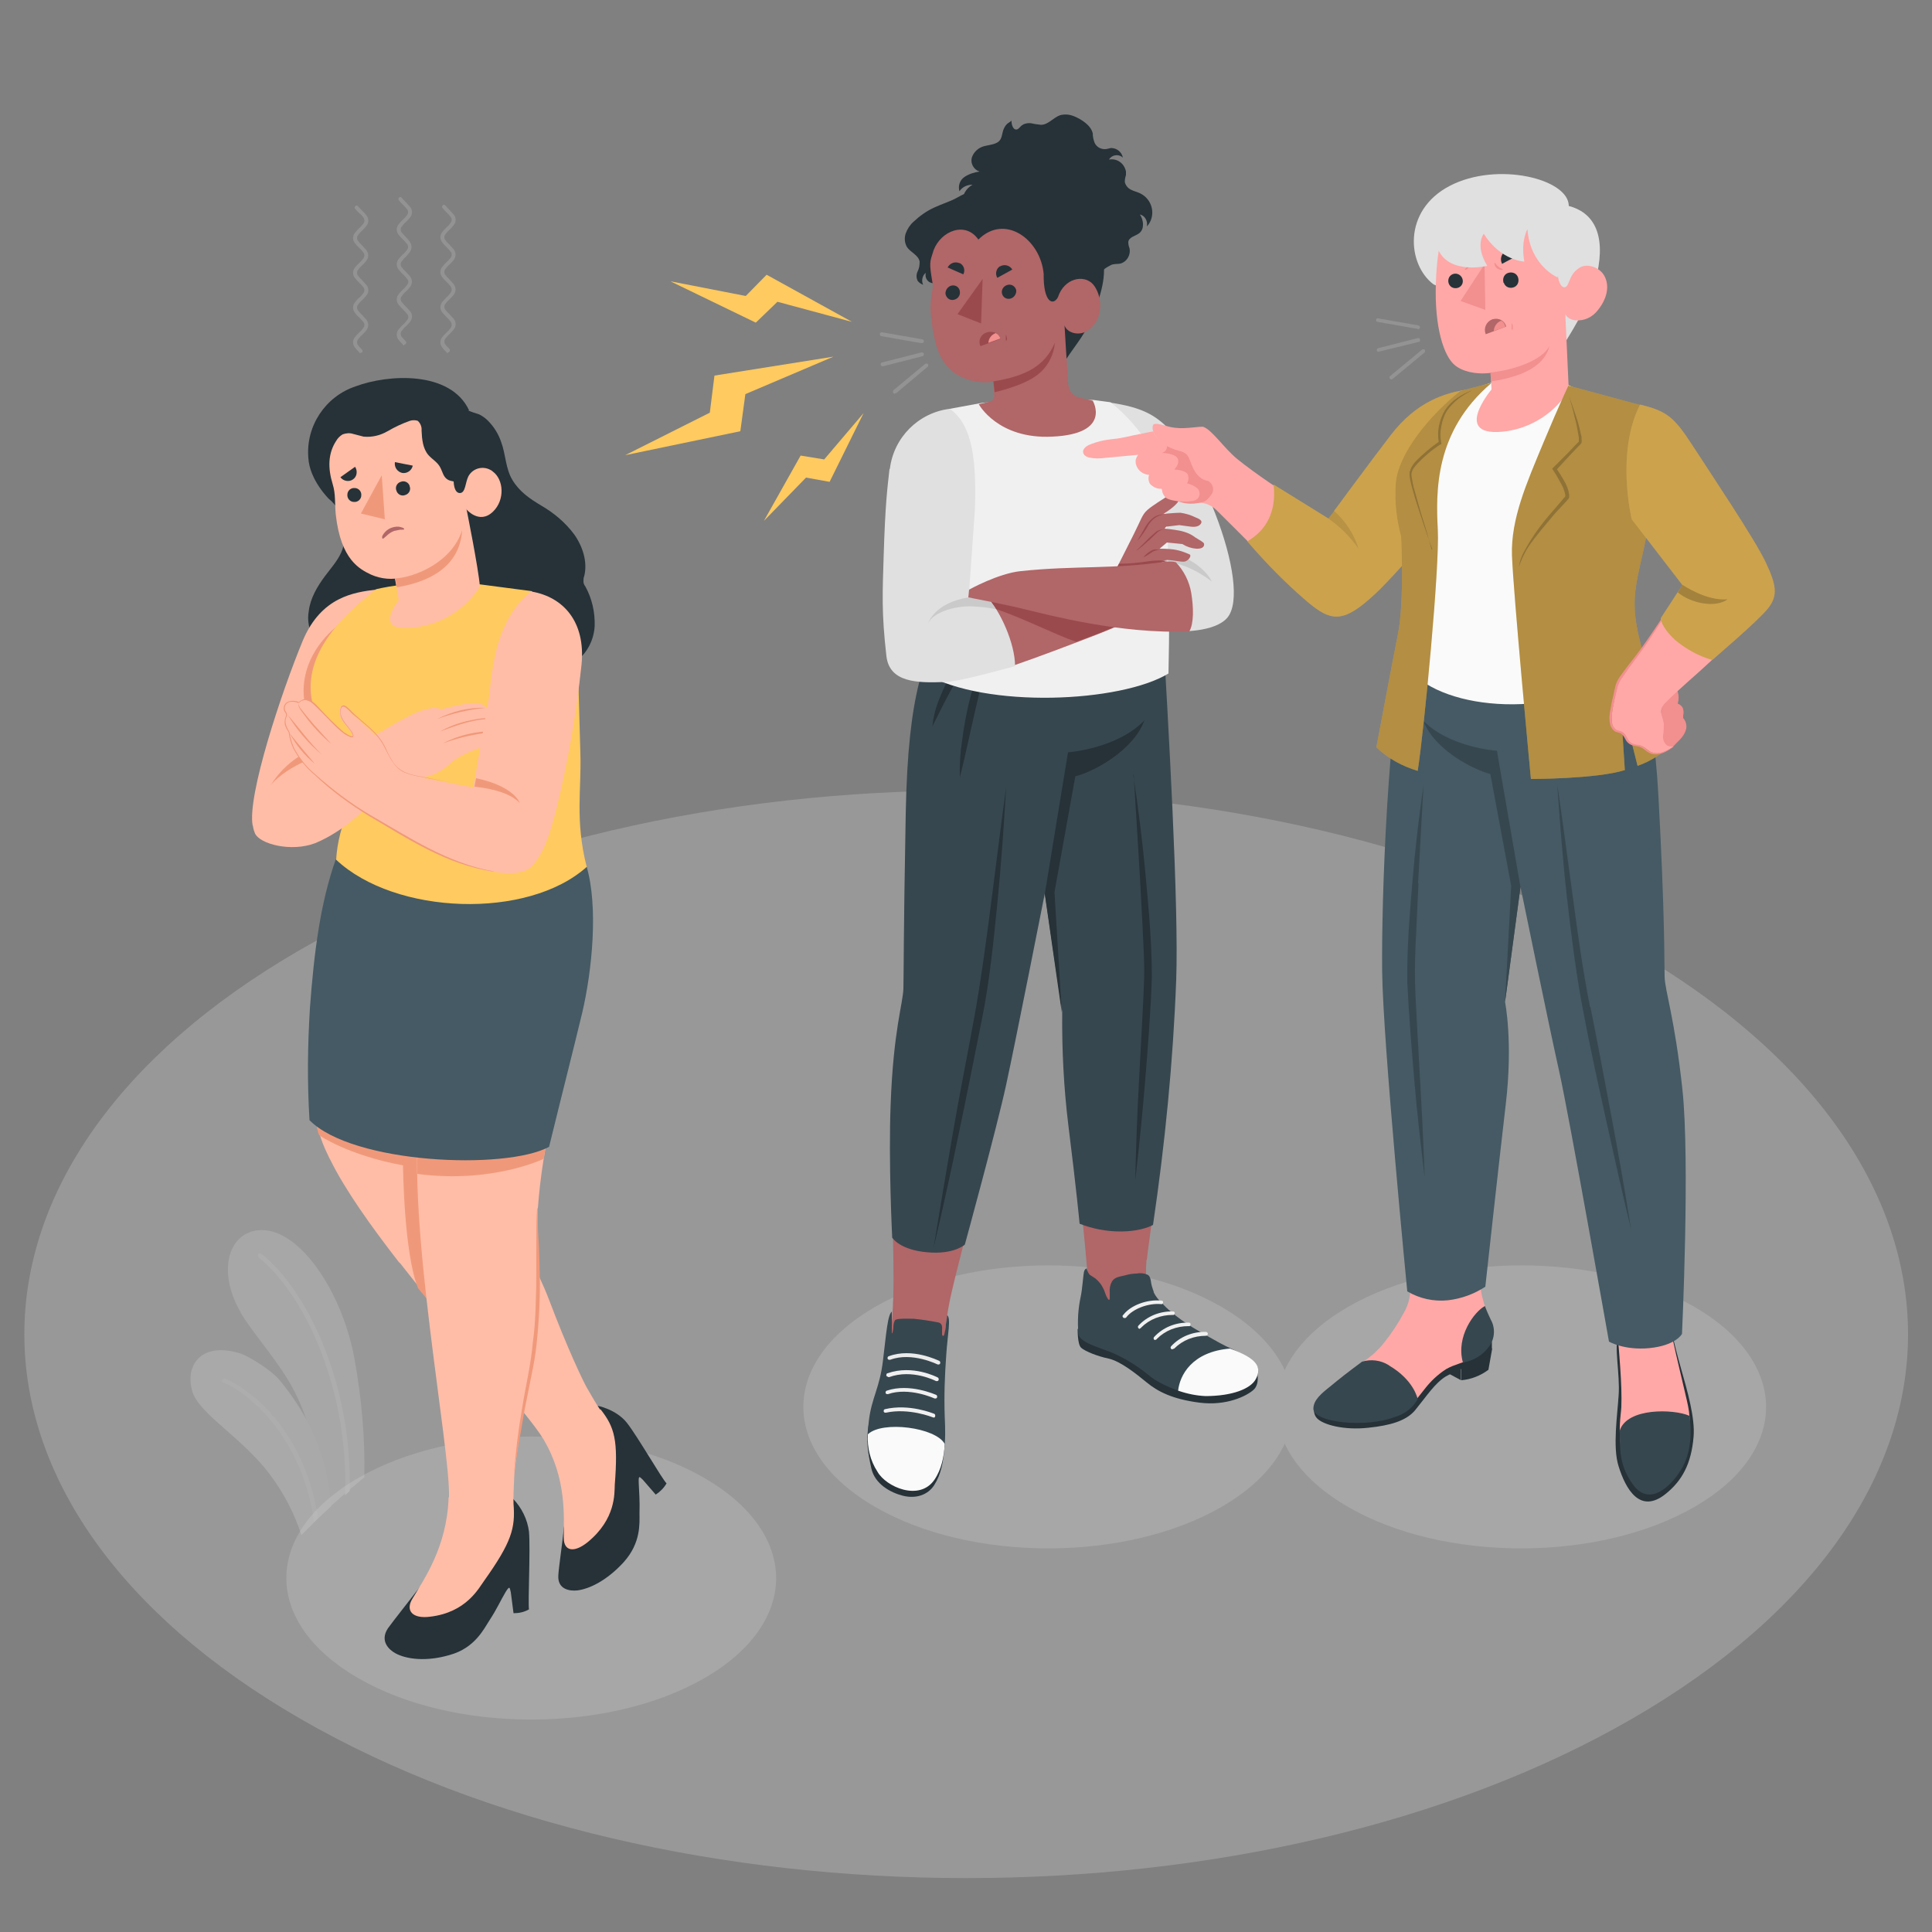 <?xml version="1.0" encoding="UTF-8"?>
<svg xmlns="http://www.w3.org/2000/svg" version="1.1" viewBox="0 0 500 500">
  <rect x="0" y="0" width="500" height="500" fill="#808080" stroke="none"/>
  <defs>
    <style>
      .cls-1 {
        fill: #37474f;
      }

      .cls-2 {
        fill: #b16668;
      }

      .cls-3 {
        fill: #263238;
      }

      .cls-4 {
        fill: #fff;
      }

      .cls-5 {
        fill: #9a4a4d;
      }

      .cls-6 {
        fill: #f0f0f0;
      }

      .cls-7 {
        fill: #ffa8a7;
      }

      .cls-8 {
        fill: #f28f8f;
      }

      .cls-9 {
        fill: #e0e0e0;
      }

      .cls-10 {
        opacity: .1;
      }

      .cls-10, .cls-11, .cls-12, .cls-13 {
        isolation: isolate;
      }

      .cls-14 {
        opacity: .2;
      }

      .cls-11 {
        opacity: .2;
      }

      .cls-12 {
        opacity: .3;
      }

      .cls-13 {
        opacity: .2;
      }

      .cls-15 {
        fill: #f0997a;
      }

      .cls-16 {
        fill: #455a64;
      }

      .cls-17 {
        fill: #ebebeb;
      }

      .cls-18 {
        fill: #ffca5f;
      }

      .cls-19 {
        fill: #ffbda7;
      }

      .cls-20 {
        fill: #fafafa;
      }
    </style>
  </defs>
  <!-- Generator: Adobe Illustrator 28.6.0, SVG Export Plug-In . SVG Version: 1.2.0 Build 709)  -->
  <g>
    <g id="Layer_1">
      <g>
        <g id="freepik--Floor--inject-7" class="cls-14">
          <path id="freepik--floor--inject-7" class="cls-20" d="M77.7,245.8c-95.2,55-95.2,144,0,199s249.5,55,344.7,0,95.2-144,0-199-249.5-54.9-344.7,0Z"/>
        </g>
        <g id="freepik--Plant--inject-7" class="cls-14">
          <g id="freepik--Plants--inject-7">
            <path class="cls-9" d="M62.2,339.6c2.6,4.5,8.2,10.8,12.2,17.3,4.9,8,8.4,18.7,8.5,35.4,3.5-3.3,7.3-6.6,11.2-9.8l.2-.2c.2-10.1-.7-20.3-2.5-30.3-2.9-16.6-13.2-32.6-23-33.6-9.2-.9-13.1,9.8-6.6,21.1Z"/>
            <path class="cls-4" d="M66.9,325.4c11.8,9.4,23.4,34,22.4,61.6l1.2-1.1c.7-27.6-11-52-22.8-61.4-.3-.2-.6-.2-.8,0-.2.2-.2.6,0,.8,0,0,0,0,0,0Z"/>
            <path class="cls-17" d="M49.8,360.2c1.8,5.8,13,11.9,20.2,21.6,3.5,4.7,6.2,9.9,8,15.5,2.4-2.5,5-5,7.7-7.5-1.1-15.6-7.6-25.6-13.4-32.7-2.1-2.5-7.7-6-10-6.8-10.1-3.2-14.6,2.9-12.5,9.9Z"/>
            <path class="cls-4" d="M57.9,357.8c7.1,3.1,20.4,14.6,23.4,36.1.3-.4.7-.7,1-1-3.2-21.4-16.2-32.7-24-36.1-.3-.1-.6,0-.8.3-.1.3,0,.6.3.8h0Z"/>
          </g>
        </g>
        <g id="freepik--Shadows--inject-7" class="cls-14">
          <path id="freepik--Shadow--inject-7" class="cls-9" d="M226.5,390c-24.8-14.3-24.8-37.5,0-51.8s64.9-14.3,89.6,0,24.8,37.5,0,51.8-64.9,14.3-89.6,0Z"/>
          <path id="freepik--shadow--inject-7" class="cls-9" d="M92.7,434.3c-24.8-14.3-24.8-37.5,0-51.8s64.9-14.3,89.6,0,24.8,37.5,0,51.8-64.9,14.3-89.6,0Z"/>
          <path id="freepik--shadow--inject-7-2" data-name="freepik--shadow--inject-7" class="cls-9" d="M348.9,390c-24.8-14.3-24.8-37.5,0-51.8s64.9-14.3,89.6,0,24.8,37.5,0,51.8-64.9,14.3-89.6,0Z"/>
        </g>
        <g id="freepik--character-2--inject-7">
          <g id="freepik--Character--inject-7">
            <g id="freepik--Bottom--inject-7">
              <path class="cls-2" d="M230.9,341.1c1-13.8-.6-24.4.6-46,0-3.9.2-8.1.4-12h26.1c-1.6,7-3.1,14.1-4.5,20.2-3.2,17.7-7.8,30.3-8.6,39.1-.2,2.1-2.6,22.9-3.6,27.6s-11.3,4.9-12-3.3c-.5-5.5,1.4-23,1.6-25.6Z"/>
              <path class="cls-2" d="M296.7,326.1c-.4,5.5.1,7.6,2.3,9.9,4.5,4.8,11,9.4,16.6,13.6-.8,2.2-7.6,2.1-11,.4-4.4-2.3-8.6-5-12.5-8-4.6-3.4-10.5-6.2-10.6-11.4,0-.3,0-.6-.1-.9,0-2.7-3.7-38.7-5.4-53.9h26.3c-1.5,22.8-5.5,49.2-5.5,50.2Z"/>
              <path class="cls-3" d="M325.2,355.2c.3,0,.8,3.1-.8,4.5-1.8,1.6-7,4.2-14,3.3s-10.8-2.9-13.6-5.2-6.8-5.5-9.9-6.2c-2.9-.6-6.1-1.9-7.1-2.8s-.9-4.9-.9-4.9l46.2,11.3Z"/>
              <path class="cls-1" d="M281.2,328.3s-.5,0-.7,1c-.2,1.1-.4,4.3-.8,6.2-.7,3.2-.9,6.5-.6,9.8.4,2.1,5.2,3.4,8.3,4.6,3.6,1.5,7,3.6,10,6.1,3.3,2.7,10.2,5.3,14.8,5.3,6.9,0,11.4-1.9,12.8-4.4,1.7-3.1.3-4.9-7.7-8.5-1.5-.7-6.9-3.8-8.7-4.9-1.9-1.2-3.8-2.5-5.5-4-.9-.7-1.7-1.5-2.5-2.4-.8-.7-1.5-1.6-2-2.6,0-.2-.1-.5-.2-.7-.2-.6-.4-1.2-.5-1.9-.1-.7-.2-1.6-.9-2-.9-.4-1.9-.5-2.9-.3-1,0-2.1.2-3.1.5-1.2.3-2.5.4-3.2,1.5-.5.9-.7,1.9-.6,2.9v1.4c0,.2,0,.5-.2.5s-.6-.8-.7-1c-.2-.5-.4-1.1-.6-1.6-.3-.6-.6-1.2-1-1.7-.4-.5-.8-.9-1.3-1.3-.5-.3-.9-.6-1.4-.9-.4-.5-.7-1.1-.8-1.8Z"/>
              <path class="cls-20" d="M318.4,349c-10,.8-13.1,7-13.5,10.9,2.3.8,4.7,1.3,7.1,1.4,6.9,0,11.7-1.9,13-4.4,1.6-3,.5-5.3-6.7-7.9Z"/>
              <path class="cls-6" d="M303.4,349.2c-.1,0-.2,0-.3-.1-.2-.2-.2-.5,0-.7,2.3-2.5,5.6-3.8,9-3.7.3,0,.5.3.5.5,0,.3-.3.5-.5.5-3.1,0-6,1.1-8.2,3.3,0,0-.2.1-.3.1Z"/>
              <path class="cls-6" d="M299,346.8c-.1,0-.2,0-.3-.1-.2-.2-.2-.5,0-.7,2.3-2.5,5.6-3.8,9-3.7.3,0,.5.3.4.5,0,0,0,0,0,0,0,.3-.2.5-.5.4,0,0,0,0,0,0-3.1,0-6,1.1-8.2,3.3,0,.1-.2.2-.3.2Z"/>
              <path class="cls-6" d="M295,343.9c-.3,0-.5-.2-.5-.5,0-.1,0-.2.1-.3,2.3-2.5,5.6-3.8,9-3.7.3,0,.5.3.4.5,0,.3-.3.5-.5.4,0,0,0,0,0,0-3.1,0-6,1.1-8.2,3.3,0,.1-.2.2-.3.2Z"/>
              <path class="cls-6" d="M291,341.1c-.1,0-.2,0-.3-.1-.2-.2-.3-.5,0-.7,0,0,0,0,0,0,1.9-2.5,6.2-4.1,9.9-3.7.3,0,.5.3.4.5,0,0,0,0,0,0,0,.3-.3.5-.5.4,0,0,0,0,0,0-3.3-.3-7.3,1.2-9,3.4,0,.1-.2.2-.4.2Z"/>
              <path class="cls-3" d="M244.5,373.7c-.3,4.7-1,7.9-2.7,10.6s-4.9,3.6-8.1,2.8-7.3-3-8.2-7.1-1.4-6.9-.7-11.3l19.7,4.9Z"/>
              <path class="cls-1" d="M231,339.4c-1.3.1-1.7,6.5-2.5,12.8-.8,6.8-2.9,9.6-3.6,15.2-.8,6.4.2,9.2,2.5,13.1s10.2,7.6,14.1,2.1c3.2-4.5,3.3-9.5,3-15.9-.2-5.4,0-10.8.4-16.2.3-4.8,1.3-9.6.2-10.1,0,.7-.2,1.6-.3,2.3,0,.9-.2,1.7-.4,2.6-.1.4-.4.7-.6.1,0-.4,0-.8,0-1.2.2-1.8-.7-1.9-1.2-2-2-.4-4.1-.7-6.1-.9-1,0-4.5-.2-4.9.4-.3.6-.4,1.2-.4,1.9-.1,1-.3,1.7-.4,1.4,0-.7,0-2.5,0-2.9s0-1,0-1.4,0-.8,0-1.2Z"/>
              <path class="cls-20" d="M224.6,371.2c-.2,3.4.6,6.8,2.5,9.7,2.2,3.9,10.8,7.7,14.7,2.1,1.9-2.8,2.5-6,2.7-9.3-2.3-4.3-16.2-6.1-19.9-2.5Z"/>
              <path class="cls-6" d="M241.6,366.8c0,0-.1,0-.2,0,0,0-6.2-2.5-12.1-1.2-.3,0-.5,0-.6-.3,0-.3,0-.5.3-.6,0,0,0,0,0,0,6.3-1.5,12.5,1.1,12.8,1.2.2.1.3.4.2.7,0,.2-.3.3-.5.3h0Z"/>
              <path class="cls-6" d="M229.6,360.8c-.3,0-.5-.3-.4-.5,0-.2.1-.3.3-.4,5.9-2,12.5,1,12.8,1.1.2.1.3.4.2.7,0,0,0,0,0,0-.1.2-.4.3-.7.2,0,0-6.5-3-12-1.1,0,0-.1,0-.2,0Z"/>
              <path class="cls-6" d="M229.8,356.3c-.3,0-.5-.3-.4-.5,0-.2.1-.4.3-.4,6.5-2.3,12.8,1,13,1.1.2.1.3.4.2.7-.1.2-.4.3-.7.2,0,0-6.1-3.2-12.1-1,0,0-.1,0-.2,0Z"/>
              <path class="cls-17" d="M230.1,351.9c-.2,0-.3-.1-.4-.3,0-.3,0-.5.3-.6,6.1-2.3,12.8,1.1,13.1,1.2.2.1.3.4.2.7-.1.2-.4.3-.7.2,0,0-6.6-3.3-12.2-1.2,0,0-.2,0-.2,0Z"/>
              <path class="cls-1" d="M245.4,158.7c-6,10.8-10.4,19.7-11,51.9s-.5,41.3-.6,45.2c-.1,3.9-2.6,10.8-3.3,30-.6,14.9.4,34.5.4,34.5,0,0,1.9,3.2,9.2,3.8,6.8.6,9.6-2,9.6-2,0,0,8.2-29.9,10.7-41.4s10-49.5,10-49.5l4.5,30.7c-.1,9.8.4,19.7,1.6,29.4,2.1,16.8,2.9,25.4,2.9,25.4,3.3,1.3,6.9,2,10.5,2,5.8,0,8.5-1.7,8.5-1.7,3.1-21,5.2-42.2,6-63.4.7-19-2-66-3.7-94.8l-55.2-.2Z"/>
              <path class="cls-3" d="M270.4,231.3l6-36.6s12.7-.9,19.8-8.3c-2.9,7.9-13.3,13.4-17.9,14.5l-5.4,30,1.9,31.2-4.4-30.7Z"/>
              <path class="cls-3" d="M257.6,164.1c-1.7,2.8-3.1,5.7-4.1,8.7-1.1,3-2,6.1-2.8,9.3-.7,3.1-1.3,6.3-1.7,9.5-.5,3.2-.7,6.4-.6,9.6.8-3.1,1.5-6.2,2.2-9.4s1.4-6.2,2.1-9.3,1.5-6.2,2.3-9.2,1.7-6.1,2.6-9.2Z"/>
              <path class="cls-3" d="M253.4,165.2c-1.6,1.5-3.1,3.1-4.4,4.9-1.3,1.8-2.5,3.6-3.5,5.5-1,1.9-1.9,3.9-2.7,6-.8,2.1-1.3,4.2-1.5,6.4l2.9-5.8c1-1.9,2-3.8,3-5.6s2.1-3.7,3.1-5.6,2.1-3.8,3-5.8Z"/>
              <path class="cls-3" d="M260.4,203.7c-1.4,10-2.6,20-3.9,30s-2.6,19.9-4.4,29.8-3.8,19.8-5.5,29.7-3.4,19.9-5,29.8c2.3-9.8,4.5-19.7,6.5-29.5,2.1-9.9,4-19.7,6-29.6s3-20,4-30,1.7-20.1,2.3-30.2Z"/>
              <path class="cls-3" d="M293.4,200.5l1.6,26.3c.2,4.4.5,8.7.7,13.1s.5,8.8.4,13.1-.4,8.7-.6,13.1l-.7,13.1c-.5,8.8-.8,17.5-1,26.3,1-8.7,1.9-17.5,2.6-26.2.7-8.8,1.4-17.5,1.7-26.3,0-8.9-.8-17.6-1.6-26.3s-1.9-17.5-3.2-26.1Z"/>
            </g>
            <g id="freepik--Top--inject-7">
              <path class="cls-9" d="M287.3,104.2c8.3,1.2,11.7,3.3,15.1,6.7,4.5,4.5,8.3,12.3,12.1,22,4.7,12.1,6.4,23.2,3.1,27s-12.5,3.5-12.5,3.5l-4.3-10.1-13.5-49.1Z"/>
              <path class="cls-10" d="M299.5,144.9c5.1.4,10,2.4,14.1,5.6,0,0-2.5-6.3-14.3-8.5l.2,3Z"/>
              <path id="freepik--Chest--inject-7" class="cls-6" d="M239.1,174.3c.9-3.7,3.6-15.4,3.8-17.6,1.4-11.4-2-20.9-2.9-26.4-1.8-12,3-22.1,5.8-24.5l7.6-1.4c2.1-.4,3.8-.2,6.6-.9,7-1.7,12.8-.3,15.4,0,1.3.1,7.5,0,7.5,0l4.5.6c4.2,3.3,7.7,7.4,10.5,12,3,5.5,3.5,9.3,4.1,20.1.8,14.9.6,28.7.4,38.1-12.3,7.5-47.2,9.2-63.2,0Z"/>
              <path id="freepik--Hair--inject-7" class="cls-3" d="M274.1,95.9c3.8-6.5,6.2-8.2,8.4-13.6s4.3-11.1,2.6-16.7c-.6-2.1-.9-3.6-2.9-5.5-.8-.8-1.7-1.5-2.7-1.9,0,0-.7-1.9-.8-2.1-.4-.7-.9-1.4-1.5-2-1.4-1.4-3-2.5-4.8-3.4-4.3-2.1-9.1-3-13.9-2.7-3.8.2-7.6,1.3-10.9,3.2-1.8,1-3.9,1.6-5.8,2.5-2,.9-3.8,2.2-5.4,3.7-.9.8-1.6,1.9-2,3-.4,1.2-.3,2.4.3,3.5.9,1.4,3,2.1,3.3,3.8,0,.9-.1,1.7-.5,2.5-.4.8-.4,1.7,0,2.5.4.5.9.8,1.4,1-.5-1.1-.2-2.4.7-3.1-.3,1.1.3,2.3,1.4,2.6.5.2,1,.1,1.5-.1,1.5-.7,2.5.9,3.3,2.4.6,1.6,1,3.2,1.2,4.9.3,1.7.8,3.4,1.4,5,.3.9.7,1.8,1.2,2.7,1.6,2,4.5,2.5,6.8,3.3,2.7.9,5.4,1.8,8.2,2.6,2.2.7,4.4,1.3,6.6,1.8.8.2,2.3.7,3,.2Z"/>
              <path class="cls-3" d="M264.8,32.2c.7-.3,1.4-.4,2.1-.3.8.2,1.6.3,2.5.4,1.9,0,3.2-1.9,5-2.5,1.2-.3,2.4-.2,3.6.3,1.9.8,4.3,2.3,4.8,4.4,0,.9.2,1.7.5,2.5.5,1,1.5,1.6,2.6,1.6.6,0,1.1-.2,1.6-.3,1.5,0,2.8,1,3.1,2.5-.9-.9-2.4-.8-3.2,0-.1.1-.3.3-.4.5,2.1-.4,4,1,4.4,3.1,0,.3,0,.6,0,.9-.2.6-.3,1.2-.3,1.8.2.9.8,1.6,1.6,2,.8.4,1.7.6,2.5,1,2.7,1.4,3.8,4.7,2.4,7.4-.2.4-.5.8-.8,1.1.3-1.4-.5-2.8-1.8-3.1,1,1.5,1.2,3.7-.1,4.8-1,.8-2.7,1-2.9,2.3,0,.6.1,1.1.3,1.6.4,1.7-.6,3.5-2.3,4-.8.2-1.7,0-2.5.4-1,.5-1.9,1.1-2.6,1.8-2.1,1.4-4.9,1.1-6.8-.6-1.3-1.2-2-3.1-3.6-4s-3.4-.6-5-1c-1.5-.4-2.9-1.4-3.7-2.7-.5-.7-.8-1.5-1.2-2.2-1.4-2.3-4.1-3.5-6.7-3.1-1.1.2-2.1.6-3.2.7-2.9.2-5.4-1.9-5.6-4.8-.2-2,.8-3.9,2.6-4.9-1.3,0-2.6.5-3.4,1.7-.4-1.4.1-2.9,1.3-3.7,1.2-.8,2.5-1.2,3.9-1.4-1.5-.5-2.4-2.1-2-3.6.5-1.5,1.7-2.6,3.3-3,1.5-.4,3.5-.4,4.2-1.9.4-.8.4-1.8.8-2.6.2-.5.5-.9.9-1.3.1-.1,1.1-.7,1.1-.8-.1.6.2,2.1,1,2.3s1.2-.9,1.9-1.2l.3-.2Z"/>
              <g id="freepik--Head--inject-7">
                <path class="cls-2" d="M276.4,98.1c-.3-3.4-.9-13.9-.9-13.9.6,2,4.1,3.1,6.6.9,3.9-3.4,2.9-9,.8-11.5-2.4-2.7-7.5-1.6-9.1,3.3-1.2,2.3-3.8,1.5-3.7-6-.8-9-10.1-15.7-16.9-8.9-3.3-4.8-9.7-2.3-11.6,2.8-1,3.2-1.2,3-.2,8.8.2,1-.9,3.6-.5,7.9.9,8.4,2.4,12.6,6.8,15.5,2.8,1.6,6.1,2.3,9.3,1.8.1.7.2,1.3.2,2,.1,2,.4,2.8-1.3,3.2-1.2.3-2.6.6-2.6.6,0,0,4.9,9.1,19,8.4,15.6-.7,10.5-9.3,10.5-9.3,0,0-1-.2-3.4-.8-2.7-.7-2.9-2.7-3.1-4.7Z"/>
                <path class="cls-3" d="M245.2,69.2l4.1,1.8c.6-1.1.1-2.4-.9-2.9,0,0,0,0-.1,0-1.2-.5-2.5,0-3.1,1.2Z"/>
                <path class="cls-3" d="M262.1,69.7l-4,2.2c-.6-1-.3-2.4.7-3,0,0,0,0,.1,0,1.1-.6,2.5-.2,3.1.9Z"/>
                <path class="cls-3" d="M248.4,75.4c.2,1-.5,2-1.6,2.2-1,.2-1.9-.5-2.1-1.5,0,0,0,0,0,0-.1-1,.6-2,1.6-2.2,1-.2,1.9.4,2.1,1.4,0,0,0,0,0,.1Z"/>
                <path class="cls-3" d="M263,75.1c.1,1-.6,2-1.6,2.2-1,.2-1.9-.4-2.1-1.4,0,0,0,0,0,0-.2-1,.5-2,1.6-2.2,1-.2,1.9.5,2.1,1.4,0,0,0,0,0,0Z"/>
                <polygon class="cls-5" points="247.8 81.3 253.9 83.7 254.3 72.2 247.8 81.3"/>
                <path class="cls-5" d="M260.1,86.8s.1,0,.2,0c0,0,.1,0,.2.1h0c0,.2,0,.4.1.5,0,.1,0,.2,0,.3,0,0,0,.1,0,.2,0,0,0,0,0,0,0,0,0,.1-.1.2,0,0-.2.1-.2,0,0,0,0,0,0-.1v-.3h0c0-.1,0-.3,0-.4h0c0-.2,0-.2,0-.3h0c0-.2,0-.3,0-.3Z"/>
                <path class="cls-5" d="M253.7,89.6l5.2-1.9c-.3-1.6-2.3-2.2-3.7-1.6-1.4.5-2.1,2-1.5,3.4,0,0,0,.1,0,.2Z"/>
                <path class="cls-8" d="M255.8,88.8c0-1.2.8-2.2,1.9-2.6.6.3,1,.8,1.2,1.4l-3,1.1Z"/>
                <path class="cls-5" d="M257.1,98.7c8.5-1.4,13.3-4,15.9-10-.3,3.3-1.9,6.3-4.5,8.3-3.7,2.9-11.1,4.5-11.1,4.5l-.3-2.8Z"/>
              </g>
              <path class="cls-2" d="M288.7,147.6c2-4,4.6-9,5.9-11.8s1.5-3.3,3.6-4.8c2-1.4,4.1-2.7,6.2-3.9,1.1-.6,1.4.7.7,2.4-.7,1.5-4,3.5-4,3.5,0,0,3-.3,4.4-.3,1.4.2,2.7.6,3.9,1.2,1.6.6,1.7,1.1,1.4,1.6s-1.1,1-2.6.8-3-.4-3-.4l-3.4.4-.4.5s2.3.2,4.2.6c1.3.3,2.6.8,3.6,1.6,1.4.9,2.3,1.3,2.4,1.7s0,1.4-2,1.3c-1.3-.1-2.5-.5-3.6-1.2l-4-.4-1.9,1.6s2.3,0,3.6.2c1.5.2,2.9.7,4.2,1.3.5.3-.2,1.5-1.2,1.8s-3.7-.6-5.2-.3c-1.4.4-2.7.8-4,1.4l-8.7.9Z"/>
              <path class="cls-5" d="M288.7,147.6l.9-1.7c2.7,0,5.4-.3,8-.7,1.7-.2,3.3-.2,5,0h0c-.2,0-.3,0-.5,0-1.5.3-4.6,1.4-4.6,1.4l-8.8,1Z"/>
              <path class="cls-5" d="M294.3,140c.6-.6,1.1-1.3,1.6-2,.5-.7.9-1.4,1.3-2.1.4-.7,1-1.3,1.6-1.8.7-.5,1.5-.8,2.3-1-.9,0-1.7.3-2.4.7-.7.5-1.3,1.1-1.8,1.8-.5.7-.9,1.5-1.3,2.2s-.9,1.5-1.3,2.2Z"/>
              <path class="cls-5" d="M293.9,142.6c.7-.4,1.3-.9,1.9-1.4.6-.5,1.2-1.1,1.8-1.6s1.1-1.1,1.7-1.6c.5-.6,1.2-.9,2-1-.8,0-1.6.2-2.2.7-.6.5-1.2,1.1-1.8,1.6-1.1,1.1-2.2,2.3-3.4,3.3Z"/>
              <path class="cls-5" d="M296,144.2c.7-.3,1.3-.8,2-1.2.3-.2.6-.4,1-.5.4-.1.7-.2,1.1-.3-.4,0-.8,0-1.2,0-.4,0-.8.2-1.1.4-.7.4-1.3.9-1.8,1.5Z"/>
              <path class="cls-2" d="M255.3,154.5c2-.4,5-.9,9.2-1.5,3.6-.5,18.9-4.1,22.6-4.4l12.4,8.4c-3.2,2.1-12.1,5.9-16.6,7.6-6.5,2.5-14.1,5.4-20.8,7.7,0-5.9-3.2-14.3-6.7-17.7Z"/>
              <path class="cls-5" d="M287,148.5l12.4,8.4c-3.2,2.1-12.1,5.9-16.6,7.6l-4.3,1.6c-6-2.1-13.6-6.1-20.8-8.5h-.2c-.7-1.3-1.4-2.3-2.3-3.2,2-.4,5-.9,9.2-1.5,3.7-.5,19-4.1,22.6-4.4Z"/>
              <path class="cls-9" d="M230.3,121.3c1-8.1,7.4-14.5,15.5-15.5,6.1,4.3,6.9,13.9,6.5,26.2l-1.6,22.5c1.5.1,3.1,0,4.6-.1,3.5,3.5,7.4,12.1,7.4,18-6,1.6-14.7,4-18.1,4.1-7.4.3-14.4.1-15.2-6.7-1.3-11.4-1-16.3-.7-26.2.4-12.9.9-16.9,1.5-22.2Z"/>
              <path class="cls-10" d="M257.8,157.7c-1.7-.4-3.4-.6-5.1-.7-4.9-.5-11.1,1.3-12.5,4.3,0,0,1.6-5.3,10.5-6.7,1.6.2,3.3.2,4.9.2.8.9,1.5,1.9,2.2,2.9Z"/>
              <path class="cls-2" d="M265.7,157.8c5.1,1.2,24.4,6.4,42.1,5.6,1.2-2.1,1.1-6.2.5-9.9-.5-3-1.9-5.8-4-8-.7-.2-1.5-.2-2.3-.2-13.9,2.1-23.5,1-37.8,2.5-5.9.6-13.4,4.8-13.4,4.8l-.2,2s10,1.9,15.1,3.2Z"/>
            </g>
            <g id="freepik--Lines--inject-7" class="cls-14">
              <path class="cls-9" d="M238.4,88.8h0l-10.3-1.8c-.3,0-.4-.3-.4-.6,0,0,0,0,0,0,0-.3.3-.4.6-.4l10.3,1.8c.3,0,.5.3.5.5,0,.3-.3.5-.5.5h0Z"/>
              <path class="cls-9" d="M228.4,94.8c-.2,0-.4-.2-.5-.4,0-.3,0-.5.4-.6,0,0,0,0,0,0l10.2-2.6c.3,0,.6.1.6.4,0,.3-.1.6-.4.6l-10.2,2.6h-.1Z"/>
              <path class="cls-9" d="M231.6,101.9c-.1,0-.3,0-.4-.2-.2-.2-.1-.5,0-.7l8.2-6.8c.2-.2.5-.1.7,0,0,0,0,0,0,0,.2.2.2.5,0,.7,0,0,0,0,0,0l-8.1,6.8c0,0-.2.1-.4.1Z"/>
            </g>
          </g>
        </g>
        <g id="freepik--character-3--inject-7">
          <g id="freepik--character--inject-7">
            <g id="freepik--bottom--inject-7">
              <g id="freepik--bottom--inject-7-2" data-name="freepik--bottom--inject-7">
                <polygon class="cls-3" points="378.1 357.2 374.4 355.2 378.1 354.3 378.1 357.2"/>
                <path class="cls-3" d="M340.5,362.8s45.2-18.5,45.6-15.5c0,.6,0,1.2,0,1.8,0,0,0-.1.1-.2l-1,5.6c-2,1.5-4.5,2.5-7,2.7,0-.3,0-2,0-2.9-1.4.5-2.7,1.2-4,1.9-2.9,1.8-4.9,5-8,8.8-2.3,2.7-6.3,3.9-12.1,4.5-6.3.7-11.8-.8-13.3-2.5-1.3-1.4-.6-3.9-.3-4.2Z"/>
                <path class="cls-7" d="M341.7,361.8c.5-.4,2.1-2.1,4.3-4,2.1-1.9,4.3-3.6,6.6-5.3,1.2-.7,2.3-1.6,3.3-2.5.8-.8,1.6-1.6,2.3-2.5,2-2.5,3.7-5.1,5.2-7.9,1.2-2.1,1.7-4.5,1.6-6.8,0-6.7-.4-13.3-1.2-19.9l21.4.3c-.7,3.4-1.2,9.2-1.6,13-.7,5.9-.9,7.2,1.1,13.1.6,1.8,1.5,3.5,1.6,5.3,0,3-2.4,5.5-5.1,6.9-2.2,1.1-4.8,1.6-6.9,2.8-2.2,1.4-4.1,3.2-5.7,5.3-1.6,1.9-2.9,4.1-5,5.4-2.3,1.2-4.8,2-7.3,2.2-3.2.5-6.5.5-9.7.1-4.6-.5-8-2.3-4.8-5.5Z"/>
                <path class="cls-1" d="M359.4,353.3c-2.1-1.3-4.6-1.6-6.9-.9-3.4,2.5-6.2,4.7-8.1,6.3-2.4,1.9-4.5,3.6-4.5,5.9,0,3.5,13.6,5.1,21.4,2,2.4-.7,4.4-2.4,5.6-4.5,0,0-.9-4.9-7.4-8.7ZM385.8,341.5c-1.1-2.3-1.5-3.5-1.5-3.5-2.7,1.4-7.6,7.9-5.7,14.6,2.8-.4,5.3-2,6.9-4.3,1.4-2,1.5-4.7.3-6.8h0Z"/>
                <path class="cls-3" d="M418.9,346c-1.3,2,.4,9.6,0,15.1-.3,4.9-1.6,13.5,0,18.4,1.8,5.8,5.5,12.5,12.2,7.1,4.2-3.4,6.6-7.7,7.2-14.8.4-4.9-1.6-11.8-3.3-17.8-2-7.1-2.7-10.9-2.7-10.9l-13.5,2.9Z"/>
                <path class="cls-7" d="M432.8,309.6c.5,11.5-.9,19.6-.9,27,0,3.4.4,6.7,1,10,1,4.7,2.6,11.2,3.3,14.3,1,4.3,1.7,6.9.2,11.7-.1.4-.3.7-.5,1.1-2,3.9-7.3,6.9-9,6.4-.7.9-1.8,1.3-2.9,1-.2,0-.4,0-.5-.1-.2,0-.4-.1-.6-.2-1.4-.8-2.4-2.1-2.8-3.6-.1-.3-.2-.7-.3-1-1.2-5.9-.3-9.8-.2-12.1.1-2.7,0-6.1-.3-10.4s-1.3-17.9-2.8-24.4c-1.1-4.5-2.5-10.2-4-16.3l20.2-3.4Z"/>
                <path class="cls-1" d="M437.2,366.4c-4.1-1.8-16.1-2.1-18,3.8,0,5.5,0,9.2,3.4,14,4.6,6.3,10.6-.4,12.9-4.6s2.3-10.1,1.7-13.1Z"/>
                <path class="cls-16" d="M417.2,159.3c5.8,10.4,10.5,19.2,12,46.8,1.7,31.1,1.5,43,1.6,46.7.1,3.7,2.6,10.6,4.6,29.1s-.1,63.3-.1,63.3c0,0-1.5,3-8.5,3.7-6.5.6-10.4-1.7-10.4-1.7,0,0-10.4-58.9-12.9-70s-10-47.7-10-47.7l-4,29.8s2.1,10.2.2,26.4-5.3,47.3-5.3,47.3c-2.9,1.9-6.2,3.1-9.6,3.5-3.7.4-7.4-.4-10.6-2.3,0,0-6.3-64.4-6.5-82.8s1.3-64.3,6.9-91.6l52.7-.7Z"/>
                <path class="cls-1" d="M368.3,186.4c2.8,7.6,13,12.8,17.4,13.9l5.4,29-1.6,30.1,4-29.8-6.1-35.3s-12.3-.8-19.2-7.9ZM410.3,182.4c.8,3,1.4,6,2.1,9s1.4,6,2.2,9c0-3.1-.2-6.2-.7-9.3-.4-3.1-1-6.1-1.8-9.1-.7-3-1.6-6-2.7-8.9-1-2.9-2.4-5.8-4.1-8.4,1,3,1.8,5.9,2.6,8.9s1.6,5.9,2.3,8.9h0ZM415.5,176.6c1,1.8,2,3.6,3,5.4l2.9,5.6c-.2-2.1-.7-4.2-1.5-6.2-.7-2-1.6-3.9-2.6-5.8-1-1.8-2.2-3.6-3.5-5.3-1.3-1.7-2.7-3.3-4.2-4.7.9,1.9,2,3.7,3,5.5s2,3.6,2.9,5.4h0ZM411.5,260.6c-1.9-9.5-3.2-19.1-4.5-28.8s-2.6-19.3-4-28.9c.7,9.7,1.4,19.4,2.5,29.1s2.3,19.4,4.1,29c1.8,9.6,3.9,19.1,6,28.6s4.2,19,6.5,28.5c-1.5-9.6-3.2-19.2-5-28.8-1.8-9.6-3.6-19.2-5.5-28.7h0ZM367,228.6l1.4-25.4c-1.2,8.4-2.2,16.8-2.9,25.3s-1.4,16.9-1.3,25.5c.4,8.5,1.1,17,1.8,25.4s1.7,16.9,2.7,25.3c-.3-8.5-.7-16.9-1.2-25.4l-.7-12.7c-.2-4.2-.5-8.5-.6-12.6s.1-8.4.3-12.6.4-8.5.6-12.7Z"/>
              </g>
            </g>
            <g id="freepik--top--inject-7">
              <path class="cls-7" d="M345.2,135.2c3.3,3.2,6,7,8.1,11.1,2.7,5.7-1.5,12.3-5.9,12.2s-8.2-2.7-13.2-7.3c-3.9-3.6-14.8-14.7-19.5-19.3-1.3-1.2-3-1.9-4.8-1.8-1.6,0-3.2-.4-4.6-1.2-3.5-1.6-11.9-13.6-11.9-13.6,0,0,3.1-.7,6.6-1.4-1.9-1.7-2-3.7-1.4-4.1.8-.5,3.5.7,5.4.9,3.2.4,6.7-.5,7.5-.2,2.3.9,5.3,5.5,8.7,8.3,10.1,8.1,25,16.5,25,16.5Z"/>
              <path class="cls-18" d="M380,100.8c-6.2.8-13.5,3.3-20,11.7-5.6,7.3-16.2,21.7-16.2,21.7l-14.2-8.8c.8,6.9-1.8,11.8-6.8,14.7,4.8,5.6,9.9,10.8,15.5,15.6,6.3,5.3,9.4,5.7,17.8-2.2,6.5-6.1,23.1-26,23.1-26l.8-26.6Z"/>
              <path class="cls-11" d="M380,100.8c-6.2.8-13.5,3.3-20,11.7-5.6,7.3-16.2,21.7-16.2,21.7l-14.2-8.8c.8,6.9-1.8,11.8-6.8,14.7,4.8,5.6,9.9,10.8,15.5,15.6,6.3,5.3,9.4,5.7,17.8-2.2,6.5-6.1,23.1-26,23.1-26l.8-26.6Z"/>
              <path class="cls-10" d="M343.8,134.2c3,2.1,5.7,4.8,7.8,7.8-1.2-3.8-3.4-7.2-6.4-9.8l-1.4,2Z"/>
              <path class="cls-8" d="M312.5,129.2c.4-.4.7-.8,1-1.2.8-1.1.5-2.5-.5-3.3-.2-.2-.5-.3-.7-.3-1.3-.3-2.3-1.2-3-2.3-1.9-3.2-1.1-4.7-4.1-5.4-1.6-.4-3.1-1.1-4.5-2-.5-.4-1.2-.5-1.8-.3l-2,.4c-1.3.3-2.1,1.5-1.8,2.8,0,.2.1.5.3.7,1.4,2.4,3.3,5.6,4.4,7.1,1.8,2.4,5.1,6.3,11.6,4.5.4-.1.8-.4,1.1-.7Z"/>
              <path class="cls-7" d="M298.6,111.7c0-.2-3.3.6-3.5.6-2.3.4-4.5,1.1-6.9,1.3-2.2.2-4.4.7-6.5,1.6-.6.3-1.5,1-1.4,1.8s.8,1.2,1.5,1.4c1.4.3,2.8.3,4.2.1l8.6-.8c-.2,0-.7,1.2-.7,1.4,0,.5,0,1,.2,1.4.5,1.4,1.8,2.3,3.3,2.4-.3.7-.2,1.6.2,2.3.8.9,2,1.4,3.1,1.3,0,.9.4,1.7,1,2.3,1,.8,4.2,1.2,6.7.9s2.4-2.6,1.4-3.4c-.8-.6-1.7-1-2.6-1.2.4-.7.5-1.6.2-2.3-.6-1.2-3.5-1.3-3.5-1.3,0,0,1.5-1.4.9-2.8s-4.1-1.5-4.1-1.5c.8-.2,1.4-.9,1.3-1.8-1.8-1.2-3.2-2.5-3.5-3.7Z"/>
              <path id="freepik--chest--inject-7" class="cls-20" d="M423.8,173.1c2.1-2.6-1-2.4-2.2-19.5-.3-4.4,3.4-16.3,3.4-16.3,0,0-3.8-7.4-1.2-28.7l-17.8-8.9-20-.7-8,2.8c-2.7,2.4-7.6,6.2-11.5,11.9-5.6,8.3-6.5,17.3-.4,23.9,0,1.3-.8,21.3-2.4,26.2-1.5,4.5-1.2,7.7,1.2,9.7,9,10.3,37.2,13.2,58.9-.5Z"/>
              <g id="freepik--head--inject-7">
                <g id="freepik--head--inject-7-2" data-name="freepik--head--inject-7">
                  <g id="freepik--head--inject-7-3" data-name="freepik--head--inject-7">
                    <path class="cls-9" d="M405.2,88.4c-.3.2,6.3-9.3,8.1-17.4,2.4-10.8-1.2-16.1-7.3-17.7,0-7-18.5-11.6-30.8-5.2s-11,20.4-4.2,25.5l34.2,14.9Z"/>
                    <path class="cls-7" d="M407.7,82.9c2.3.2,4.4-.8,5.8-2.6,2.9-3.6,3-7.1,1.4-9.4-1.3-1.8-4.3-2.9-6.3-1.5s-2.1,2.7-2.9,4.3-3,.5-2.6-5.8c-4.4-1.8-4.2-6.5-6.7-9.3-3.9-4.4-9.8-2.8-11.7-1.6-2.5-1.5-5.7-1.5-8.2,0-2.8,1.7-4.5,5.1-4.9,16.3-.4,11.5,2.1,18.9,4.9,21.2,1.9,1.6,5.4,2.5,9.3,2l.2,4.3s-10.8,12.8,3.9,10.8c6.7-1,12.6-4.9,16.1-10.6l-.9-19.8s.3,1.4,2.6,1.7Z"/>
                    <path class="cls-8" d="M388.5,69.4c-.3,0-.5-.2-.7-.4-.3-.2-.6-.5-.8-.9,0,0,0-.1-.2,0s-.1,0,0,.2c0,.5.3.9.7,1.2.2.1.4.2.7.3.2,0,.5.1.7,0,0,0,0-.1,0-.2,0,0,0,0,0,0h-.2Z"/>
                    <path class="cls-8" d="M379.4,69.4h0c.2-.2.4-.5.6-.8.1-.3.2-.6.3-.9,0,0,0-.1.2,0,0,0,0,0,0,0,0,.5,0,.9-.3,1.3-.1.2-.3.3-.4.5-.2.2-.4.4-.7.3h0s0,0,0,0c0-.1,0-.2.2-.3Z"/>
                    <path class="cls-3" d="M389.2,73.2c.3,1,1.4,1.5,2.4,1.2,0,0,0,0,0,0,1.1-.3,1.6-1.4,1.3-2.5-.3-1.1-1.4-1.6-2.5-1.3-1.1.3-1.6,1.4-1.3,2.5,0,0,0,0,0,.1Z"/>
                    <path class="cls-3" d="M374.8,66.6l4.2,1.8c.5-1.1,0-2.4-1-2.9,0,0,0,0,0,0-1.2-.5-2.5,0-3.1,1.2Z"/>
                    <path class="cls-3" d="M378.5,73.3c-.3,1-1.4,1.5-2.4,1.2s-1.5-1.4-1.2-2.4c.3-1,1.4-1.5,2.3-1.2,1,.3,1.6,1.4,1.3,2.4,0,0,0,0,0,0Z"/>
                    <path class="cls-3" d="M388.7,68.3l4.3-2.3c-.6-1.1-1.9-1.6-3.1-1.1,0,0,0,0-.1,0-1.2.6-1.7,2.1-1.1,3.3Z"/>
                    <polygon class="cls-8" points="378 77.9 384.4 80.2 384.2 68.4 378 77.9"/>
                    <path class="cls-8" d="M391,83.7c0,0,.1,0,.2,0,0,0,.1,0,.2.2v.2c.1.1.1.2.1.3,0,.1,0,.2,0,.4,0,0,0,.1,0,.2h0c0,.1,0,.2-.1.3,0,0-.2.1-.2,0,0,0,0-.1,0-.2v-.2s0,0,0-.1h0c0-.1,0-.3,0-.4v-.2c0,0,0-.1,0-.2,0,0,0,0,0,0,0,0,0-.2,0-.3Z"/>
                    <path class="cls-2" d="M384.5,86.5l5.3-2c-.4-1.5-1.9-2.3-3.4-1.9-.1,0-.2,0-.3.1-1.5.6-2.2,2.3-1.6,3.8,0,0,0,0,0,0Z"/>
                    <path class="cls-8" d="M386.6,85.7c0-1.2.8-2.3,1.9-2.7.6.3,1,.9,1.1,1.6l-3.1,1.1Z"/>
                    <path class="cls-9" d="M380.2,47c-6,.8-12.9,5.6-13.5,12.5-.3,4.1,1.3,8.1,4.3,10.9h0c0-2.6.2-5.1.6-7.6,0,0,0,0,0-.1,1.8,8.9,13.3,6.1,13.3,6.1-3.3-5.4-.9-8.3-.9-8.3,4.4,7,10.5,7.2,10.5,7.2-1-5.3.8-8.4.8-8.4.7,9.5,7.8,12.5,7.8,12.5,2.9-11.9.2-25.8-23-24.8Z"/>
                  </g>
                </g>
                <path class="cls-8" d="M385.8,96.4c5.8-.6,13.4-3.1,15.2-6.9-.9,4.1-4.9,6.4-8,7.5-2.3.8-4.7,1.4-7.1,1.7l-.2-2.2Z"/>
              </g>
              <path class="cls-18" d="M385.9,99.1l-8,2.1c-7.5,5.9-16.3,16.2-16.7,24.2-.3,4.5.2,9,1.4,13.4,0,0,.9,16.6-.8,25.2s-5.6,29.4-5.6,29.4c3,2.9,6.7,4.9,10.7,6.1,1.7-11,5.7-52.7,5.2-62.4s-.9-25.4,13.8-37.9Z"/>
              <path class="cls-12" d="M385.9,99.1l-8,2.1c-7.5,5.9-16.3,16.2-16.7,24.2-.3,4.5.2,9,1.4,13.4,0,0,.9,16.6-.8,25.2s-5.6,29.4-5.6,29.4c3,2.9,6.7,4.9,10.7,6.1,1.7-11,5.7-52.7,5.2-62.4s-.9-25.4,13.8-37.9Z"/>
              <path class="cls-13" d="M370.5,142.2c-.7-2.6-1.4-5.1-2.2-7.6s-1.5-5.1-2.2-7.6c-.4-1.3-.6-2.5-.8-3.8-.2-1.2.6-2.2,1.5-3.2,1.8-1.9,3.8-3.6,6-5h.2c0-.1,0-.4,0-.4-.3-1.4-.3-2.8,0-4.2.2-1.4.7-2.8,1.4-4,.8-1.2,1.8-2.2,2.9-3.1,1.1-.9,2.4-1.6,3.7-2.3-1.4.5-2.7,1.2-3.9,2-1.2.8-2.3,1.9-3.1,3.1-.8,1.3-1.3,2.7-1.6,4.1-.3,1.5-.3,3,0,4.5v-.4c-2.1,1.5-4.2,3.2-6,5.1-.5.5-.9,1.1-1.2,1.7,0,.2-.2.3-.2.5,0,.2-.1.4-.2.5,0,.4,0,.7,0,1.1.2,1.3.5,2.6.9,3.9.7,2.6,1.6,5.1,2.4,7.6s1.7,5,2.6,7.5Z"/>
              <path class="cls-18" d="M405.9,99.8s-2.4,5-6.6,15.1-8.3,19.4-8,28.8,4.9,57.9,4.9,57.9c0,0,17,0,24.3-2.3l-1.2-19,4.5,17.9c2.3-.8,4.5-2,6.5-3.5-1.5-20.5-8.4-29.5-7.1-41.5,1.2-11.1,7.9-22.8,1.2-48.4l-18.5-5Z"/>
              <path class="cls-12" d="M405.9,99.8s-2.4,5-6.6,15.1-8.3,19.4-8,28.8,4.9,57.9,4.9,57.9c0,0,17,0,24.3-2.3l-1.2-19,4.5,17.9c2.3-.8,4.5-2,6.5-3.5-1.5-20.5-8.4-29.5-7.1-41.5,1.2-11.1,7.9-22.8,1.2-48.4l-18.5-5Z"/>
              <path class="cls-13" d="M393.2,146.4c.8-2.4,2-4.6,3.5-6.5,1.5-2,3.1-3.9,4.7-5.8.8-1,1.6-1.9,2.5-2.8l1.3-1.4c.2-.2.4-.5.6-.7,0,0,.1-.1.2-.2,0-.1.1-.2.1-.4,0-.2,0-.4,0-.6-.2-1.3-.7-2.6-1.4-3.7-.6-1.1-1.3-2.2-2-3.2v.6s3.7-4,3.7-4l1.9-2,.5-.5.2-.2c.1-.1.2-.3.3-.4,0-.3.1-.6,0-.8,0-.2,0-.5,0-.7-.4-1.8-.8-3.6-1.4-5.3-.6-1.7-1.2-3.5-1.8-5.2.5,1.8,1,3.5,1.4,5.3.5,1.7.8,3.5,1.1,5.3,0,.4,0,.8,0,1.1,0,0,0,0-.1.1l-.2.2-.5.5-1.9,2-3.9,3.9-.3.3.2.3c.7,1,1.3,2.1,1.9,3.2.6,1,1.1,2.1,1.3,3.3,0,0,0,.2,0,.3,0,0,0,0,0,0,0,0,0,.1-.1.2-.2.2-.4.5-.6.7l-1.2,1.4c-.8.9-1.6,1.9-2.5,2.9-1.6,1.9-3.1,3.9-4.5,6.1-.7,1.1-1.3,2.2-1.9,3.3-.6,1.1-1,2.3-1.2,3.6Z"/>
              <g id="freepik--Arm--inject-7">
                <path class="cls-8" d="M433,193.2c1.2-1.3,2.8-2.5,3.3-4.3.3-.9.1-1.9-.4-2.7-.1-.1-.3-.3-.3-.5,0-.2,0-.3,0-.5.2-.7.1-1.4-.1-2-.3-.5-.7-.9-1.3-1.1.3-1,.3-2.1,0-3.1-.4-1.2-1.6-2.1-2.4-.8-.4.6-.7,1.3-.9,2-.6,1.8-1,3.6-1.2,5.4-.2,1.9-.7,7.4,2.3,7.7.2,0,.9,0,1.1-.1Z"/>
                <path class="cls-7" d="M424.7,105.1c8.4,2.1,10.2,7.3,15.8,15.5,6.5,9.5,14.4,21.4,16.6,26,2.6,5.7,3.2,7.9-2.9,13.9-3.1,3.1-7.5,6.9-12,11.1-3.5,3.3-7.8,6.8-11.2,10.3-.9.8-1.3,2-1,3.1.2.8.5,1.5.6,2.3,0,1,0,2-.2,3.1-.1,1,.3,2.1,1.2,2.6.5.2,1,.2,1.5.2-.9.6-1.8,1.2-2.8,1.5-1,.4-2.1.3-3.1-.1-.9-.5-1.6-1.4-2.6-1.6-.5-.2-1.1-.1-1.7-.3-.6-.1-1.1-.5-1.4-.9-.6-.7-.8-1.8-1.6-2.2-.4-.2-.8-.3-1.2-.4-.8-.4-1.4-1.2-1.5-2.1-.1-.9-.1-1.8,0-2.7.4-2.4.8-4.7,1.5-7.1.3-.8.6-1.5,1.1-2.2.5-.8,1.1-1.6,1.6-2.3,3.9-5.1,13.3-19.5,14.9-21.5l-13.6-18.3s-3.2-15.2,2.1-28Z"/>
                <path class="cls-8" d="M433,193.2c-2,1.5-5,2.6-7,.6-.5-.5-1.1-.8-1.7-1-1.3-.1-2.6-.4-3.1-1.7-.3-.6-.7-1.2-1.2-1.6-.6-.4-1.3-.4-1.8-.7-.5-.4-.8-.9-1-1.5-.4-3,.8-6.5,1.4-9.4.5-1.9,1.9-3.3,2.9-4.9l2.3-3.1c4.5-6,7.9-12.3,12.3-18.4-4.6,5.9-8.1,12.1-12.7,18.1l-2.4,3.1c-1.1,1.6-2.6,3.1-3,5.1s-.9,3.8-1.2,5.7c-.3,1.3-.4,2.7-.1,4,.2.7.6,1.3,1.1,1.7.6.4,1.4.4,1.8.7.5.4.8.9,1.1,1.5.3.6.8,1.1,1.5,1.4.6.2,1.3.3,1.9.4,1.3.3,2.1,1.6,3.4,1.9,2,.5,3.9-.6,5.4-1.7h0Z"/>
                <path class="cls-8" d="M436.2,151.4c3.5,3.4,8.9,3.7,10.9,3.6-4.1,1.7-8.8.9-12.1-2l1.2-1.6Z"/>
                <path class="cls-18" d="M424.5,104.7c6.7,1.7,8.6,3,13.4,10.4s16.2,24.4,19,30.3,3.3,8.7.7,12-14.5,13.4-14.5,13.4c-3.5-1-6.7-2.8-9.5-5.1-3.9-3.6-3.8-5.7-3.8-5.7l5.6-8.6-13.1-17s-4.2-17.1,2.1-29.6Z"/>
                <path class="cls-11" d="M424.5,104.7c6.7,1.7,8.6,3,13.4,10.4s16.2,24.4,19,30.3,3.3,8.7.7,12-14.5,13.4-14.5,13.4c-3.5-1-6.7-2.8-9.5-5.1-3.9-3.6-3.8-5.7-3.8-5.7l5.6-8.6-13.1-17s-4.2-17.1,2.1-29.6Z"/>
                <path class="cls-11" d="M435.5,151.4s6.1,4.2,11.6,3.7c-3.1,2.3-9.4,1.1-12.9-1.8l1.2-1.9Z"/>
              </g>
            </g>
            <g id="freepik--lines--inject-7" class="cls-14">
              <path class="cls-9" d="M366.8,85.1h0l-10.3-1.8c-.3,0-.4-.3-.4-.5,0,0,0,0,0,0,0-.3.3-.5.6-.4,0,0,0,0,0,0l10.3,1.8c.3,0,.5.3.5.5,0,.3-.3.5-.5.5h0Z"/>
              <path class="cls-9" d="M356.8,91.1c-.2,0-.4-.2-.5-.4,0-.3,0-.5.4-.6,0,0,0,0,0,0l10.2-2.6c.3,0,.6,0,.6.4s0,.6-.4.6l-10.2,2.5h-.2Z"/>
              <path class="cls-9" d="M360.1,98.2c-.3,0-.5-.2-.5-.5,0-.1,0-.3.2-.4l8.2-6.8c.2-.2.5-.1.7,0,.2.2.1.5,0,.7l-8.2,6.8c0,0-.2.1-.3.2Z"/>
            </g>
          </g>
        </g>
        <g id="freepik--character-1--inject-7">
          <g id="freepik--character--inject-7-2" data-name="freepik--character--inject-7">
            <g id="freepik--bottom--inject-7-3" data-name="freepik--bottom--inject-7">
              <path class="cls-3" d="M154.6,363.8s4.9.9,7.7,4.5,9,14.4,10.2,15.6c-.7,1.2-1.7,2.2-2.8,2.9l-3.3-3.8c-.8-.7-1.2-1.5-1.1.8s.3,4.5.2,7.9c0,2.6.4,7.6-4.1,12.6-4.3,4.7-8.8,6.9-12,7.3-1.9.2-5.2-.2-4.9-4,.1-2,1.1-8.5,1.4-12.1s8.8-31.7,8.8-31.7Z"/>
              <path class="cls-19" d="M155.3,364.8c-.6-.8-2.6-4.2-3.5-5.8s-4.9-9.9-9.7-22.6c-6.3-16.4-16.8-28.5-20.1-34.7-3.7-6.7-6.7-13.7-9.1-21l-13.3,8.7-17.5-.5c-.2,2.6.8,6,2.8,10.1h0c.2.5.4.8.6,1.2,3.8,7.7,10.4,17,17.7,26.4l.2.2.3.3c7.1,9.1,14.8,18.4,21.6,26.4v-.2c7.3,8.6,13.2,15.6,15.3,19.1,6.1,10.2,5.3,20.1,5.3,25.6,0,3.4,2.6,4,6.2,1.1,7.3-6,6.9-12.6,7-14.8.9-11.6,0-14.9-3.7-19.6Z"/>
              <path class="cls-15" d="M112.4,289.8l-30.4-.8c0,.3,0,.7,0,1v.4c0,.1,0,.5,0,.7s0,.4,0,.5,0,.4.1.6.1.4.2.7,0,.4.2.6,0,.1,0,.2,7.6,5.3,21.8,7.9c0,0,.2,22.7,3.9,31.8h0c1.4,1.7,2.8,3.4,4.2,5.1.8-13.5-.2-48.8-.2-48.8Z"/>
              <path class="cls-3" d="M132.8,387.9c2.2,2.3,3.7,5.3,4.1,8.5.4,4.9-.3,18.3,0,20.1-1.2.7-2.6,1-4,1l-.7-5.4c-.3-1.1-.2-2-1.4,0s-2.2,4.3-4.1,7.2c-1.5,2.3-3.8,7.2-10.3,9-6.1,1.8-11.2,1.1-14-.4-1.7-.9-4.2-3.2-2-6.5,1.2-1.7,5.5-7.1,7.8-10.1s24.6-23.5,24.6-23.5Z"/>
              <path class="cls-19" d="M116.2,387.5c.4-12.8-11.1-71.5-7.6-99h34.4c-1.9,7.9-3.2,16-3.8,24.2-.6,7.5,1.6,24.6-2,43.1-2.8,14.4-4,24.2-4.1,26.1s-.3,6.2-.2,7.3c.5,6.3-.5,9.9-7.6,19.9-1.4,1.9-4.6,8.2-14,9.3-4.6.6-6.4-1.6-4.6-4.6,2.9-4.9,9-13.4,9.4-26.3Z"/>
              <path class="cls-15" d="M139.2,312.7c-.1,2.9,0,5.8.2,8.7s.2,5.8.3,8.7c.1,5.8-.2,11.7-.8,17.5-.3,2.9-.8,5.8-1.4,8.6l-1.7,8.5c-.5,2.9-1,5.7-1.5,8.6-.5,2.9-1,5.7-1.3,8.6.4-5.8,1.1-11.6,2.1-17.3.9-5.8,2.3-11.4,2.8-17.2.4-2.9.6-5.8.7-8.6s.2-5.8.2-8.7,0-5.8,0-8.7,0-5.8.2-8.7Z"/>
              <path class="cls-15" d="M108,303.8c-.1-5.1,0-10.2.6-15.3h34.4c-1,3.7-1.7,7.6-2.3,11.4h0s-13.3,6.5-32.8,3.9Z"/>
              <path class="cls-16" d="M80.2,261c1.1-15.1,2.8-27.6,6.7-38.6,0,0,29,9.6,64.9,1.8,3.1,10.6,1.4,27.1-1.1,37.8-2.4,10-5.1,20.5-8.6,34.8-11.3,6.1-50.9,4.4-62-6.9-.6-9.6-.5-19.2.1-28.8Z"/>
            </g>
            <g id="freepik--top--inject-7-2" data-name="freepik--top--inject-7">
              <path class="cls-3" d="M121.1,106.2c.9.4,1.8.7,2.8,1,.9.4,1.7,1,2.4,1.7,1.5,1.5,2.7,3.4,3.4,5.5,1.2,3.2,1.1,6.8,2.9,9.8s4.4,4.8,7.4,6.6c3.3,1.9,6.3,4.4,8.6,7.5,2.2,3.1,3.5,7.1,2.6,10.8-.2.4-.2.9-.2,1.4,0,.5.2.9.5,1.3,1.7,3.1,2.5,6.6,2.4,10.2-.2,3.6-1.9,6.9-4.7,9.1-3.5,2.6-8.3,2.7-12.6,2.7-3,7.2-11.2,10.6-18.4,7.7-1.3-.5-2.4-1.2-3.5-2.1.4.3-5.4,3.4-5.9,3.5-2.1.7-5.3,1.2-7.5.4-4.2-1.6-6.9-7.4-7.3-11.5-6.7,1.1-13-3.5-14.1-10.2-.2-1.1-.2-2.3,0-3.4.4-3.4,2.2-6.4,4.2-9.1,1.5-2,3.2-3.9,4.2-6.1,2-4.5.7-10.8-3.2-13.9,0,0-5-4.9-5.3-10.6-.7-8.2,4.4-15.9,12.2-18.5,8.5-3.2,24.6-4.1,29.4,6.2Z"/>
              <path class="cls-19" d="M97.2,152.6c-5.5.7-14,1.8-18.8,13.1-5.6,13.5-14.5,40.4-13,48l12.1-3.7,11-19.2,8.7-38.2Z"/>
              <path class="cls-15" d="M92.7,172.6l-2.4-12.8c-10.8,6.9-13.8,17.5-10.4,25.7,2,4.7,5.7,6.7,1.4,8.3-6.8,2.6-12.5,8.9-13.6,15.8,0,1,5.8.8,8.9.7l.9-.3,11-19.2,4.1-18.2Z"/>
              <path id="freepik--chest--inject-7-2" data-name="freepik--chest--inject-7" class="cls-18" d="M151.8,224.2c-3-11.9-1.3-19.9-1.6-29.2-.3-10.3-.5-18-.5-18,0,0-14.5-2.4-12-24l-18.3-2.4c-13.8-.3-22.1,1.9-22.1,1.9-3.6,3-9.8,7.7-13.8,14.6-6,10.4-2.5,19.4,3.7,26.1,0,0,2.2,9.3,3.2,16.4-1.9,3.2-3.2,8.8-3.4,12.9,15.2,14.3,49.6,15.6,64.9,1.8Z"/>
              <path class="cls-19" d="M103.8,202.2c1-.5,2.1-.8,3.2-.8,3,0,5.8-.9,8.2-2.7,1-.9,2-1.7,3-2.4,2.3-1.4,4.8-2.4,7.4-3.2.6-.2,1.1-.4,1.7-.7.5-.3.9-.8,1-1.4,0-.6-.3-1.2-.9-1.4.9-.1,1.7-.8,2-1.7.1-.4,0-.9-.2-1.2-.3-.2-.7-.4-1.1-.5.7-.2,1.2-.9,1-1.6,0-.2-.2-.5-.3-.7-.4-.4-1-.6-1.5-.7-.5,0-1,0-1.6,0-.6-1.4-2.9-1.3-3.8-1.2-2.6.3-5.2.8-7.7,1.6-1.1-.6-2.7-.4-4,0-1.2.3-2.4.7-3.5,1.3-2.5,1.2-4.8,2.5-7.1,3.9-.9.6-1.9,1.1-2.9,1.5-1.8.7-3.5,1.4-5.3,2.1l-2.8,1c-5.8,2.1-13.4,4.1-18.6,9.8-3.4,3.8-5.8,8.4-4,12.5,1.2,2.7,9.3,4.9,15.6,2.5,3.8-1.6,7.3-3.9,10.4-6.6,3.3-2.8,6.6-5.4,10-8.1.6-.4,1.2-.8,1.8-1.1Z"/>
              <path class="cls-15" d="M113.1,186.1c4.1-1.5,8.3-2.5,12.6-2.9-4.4-.2-8.7.9-12.6,2.9Z"/>
              <path class="cls-15" d="M127.4,189.4c-.6-.1-1.3-.2-1.9-.1-3.8.3-7.5,1.3-10.9,3.1,3.5-1.3,7.2-2.2,11-2.7,1.1-.2,2.9-.3,2.8,1.4.1-.7-.3-1.4-1-1.7Z"/>
              <path class="cls-15" d="M120.8,186.6c-2.4.6-4.8,1.5-6.9,2.7,4.6-1.7,9.4-3.5,14.3-3.2-2.4-.6-5,0-7.3.5Z"/>
              <path class="cls-19" d="M137.6,153.1c8.1,1.4,14,7.7,12.9,18.9-1.3,12.3-3.4,24.5-6.3,36.5-2,8.1-3.7,12.6-6.6,15.7-2.5,2.6-8.3,1.9-12.8.8-10.1-2.4-18.4-7.5-30.4-14.8-5.6-3.4-10.8-7.6-15.4-12.3-1-1.1-1.9-2.4-2.7-3.7-.7-1.3-1.1-2.6-1.4-4.1,0-.6-.2-1.1-.6-1.5-.5-.7-.7-1.6-.6-2.4,0-.3.2-.7.3-1,0-.1,0-.2,0-.4,0-.4-.3-.7-.5-1-.3-.8,0-1.7.7-2.1.8-.4,1.8-.4,2.7,0,0,0,.1,0,.2,0,0,0,.1,0,.2-.1.3-.2.6-.4,1-.5.4,0,.7,0,1.1,0,.8.3,1.5.7,2,1.4,1,.9,1.9,2,2.9,2.9,1.9,1.9,3.6,4,6.1,5.2.2.1.5.2.7,0s0-.4,0-.6c-1-2.2-3.6-3.5-3.2-6.3.3-2.4,2.5.4,3.2,1.1l2.9,2.6c1.7,1.3,3.2,2.9,4.4,4.6,1.1,1.7,1.7,3.7,2.9,5.3,1.1,1.7,2.8,2.9,4.8,3.3,7.7,1.6,16.4,3.2,16.4,3.2l4.2-24.2s.6-9,2.9-15.1c2.9-8,7.7-11.3,7.7-11.3Z"/>
              <path class="cls-15" d="M77.2,182.1c0,1.2,1,2.1,1.6,3,2,2.8,4.4,5.3,7,7.5-1.3-1.4-3.2-3.6-4.6-5.1-1.1-1.3-2.2-2.6-3.2-3.9-.4-.4-.6-.9-.8-1.5h0Z"/>
              <path class="cls-15" d="M74.4,184.9c2.4,4,5.4,7.5,9,10.5-3.3-3.2-6-7-9-10.5Z"/>
              <path class="cls-15" d="M74.9,189.7c1.7,3.1,3.9,5.8,6.6,8-2-2.4-4.7-5.6-6.6-8Z"/>
              <path class="cls-15" d="M127.7,225.5c-11.8-2.1-21.8-8.8-31.9-14.6-5.1-3-9.8-6.6-14.2-10.5-2.3-1.9-4.1-4.2-5.5-6.8-.6-1.4-1-2.8-1.2-4.2-.8-1.3-1.4-2.6-.7-4,.2-.4,0-.9-.2-1.2-.5-.7-.4-1.6.3-2.2.2-.1.3-.2.5-.3.8-.2,1.6-.1,2.3.2.1,0,.3,0,.4-.1.4-.4.9-.6,1.4-.6,1.5,0,2.5,1.4,3.5,2.3,1.9,1.8,4.3,4.6,6.4,6.2.6.5,1.3.8,2,1.1,1.3.2.4-1.3,0-1.8-1.2-1.7-3.2-3.4-2.5-5.7.6-1.5,2.5,1.3,3.2,1.7l1.7,1.4c2.2,1.9,4.6,3.8,6,6.4s2.5,5.6,5.2,7c1.4.6,2.8,1,4.3,1.2,2.9.6,5.8,1.1,8.7,1.6-2.9-.5-5.8-1.1-8.7-1.7-1.5-.2-2.9-.6-4.2-1.2-1.3-.7-2.4-1.7-3.1-3-.8-1.2-1.3-2.6-2-3.9-1.4-2.7-3.8-4.6-6-6.5l-1.7-1.5c-.8-.7-1.5-1.7-2.5-2.2-1.4-.4-1.2,2-1,2.8.5,1.5,1.7,2.5,2.5,3.7,1.7,2.5-.5,1.2-1.7.4-2.2-1.9-4.3-4-6.3-6.2-1.2-1.3-2.9-3.2-4.8-2-.2,0-.4.4-.6.4-.8-.4-1.7-.4-2.5-.2-1,.3-1.6,1.3-1.3,2.3,0,.2.2.4.3.6.2.2.3.6.2.9-.3.7-.4,1.5-.3,2.2.2.7.6,1.4,1,2,.2,1.5.6,2.9,1.2,4.2,1.4,2.6,3.3,5,5.6,6.9,4.3,4.1,9.1,7.6,14.2,10.7,10.1,5.9,19.7,12.4,32.1,14.3h0Z"/>
              <path class="cls-15" d="M122.8,203.6c4.9.5,9.4,1.8,11.7,4.2,0,0-1.3-4.3-11.3-6.4l-.4,2.2Z"/>
              <g id="freepik--head--inject-7-4" data-name="freepik--head--inject-7">
                <path class="cls-19" d="M104.4,149.4c-2.8.7-5.7.5-8.4-.7-2.9-1.4-7.8-3.8-9.1-15.5-.3-3.1,0-5.3-.8-7.9-1.3-4.2-1.2-8,.9-11.2.4-.7,1-1.3,1.7-1.7.9-.3,1.8-.4,2.7-.1.9.2,1.8.5,2.7.7,2.2.2,4.3-.3,6.2-1.4,1.9-1.1,3.8-2,5.8-2.7.6-.2,1.4-.2,2,0,.7.6,1.1,1.6,1,2.5.1,2.2.3,4.7,1.8,6.4,1,1.1,2.3,1.8,3,3.1s.8,2.6,2.1,3.3c.4.2.9.3,1.4.4.1,2,.7,3,1.6,3,1.5,0,1.4-2.7,2.2-4.3,1.1-2.1,3.7-2.8,5.7-1.7.2.1.4.2.6.4,2.9,2.1,3.2,7.4.1,10.4-3.6,3.5-7-.7-7-.7-.7,6.4-2.6,14.7-16.2,17.8Z"/>
                <path class="cls-3" d="M106,125.8c.4.9-.1,2-1.1,2.3-.9.4-2-.1-2.3-1.1-.4-.9.1-2,1.1-2.3,0,0,0,0,0,0,.9-.4,2,.1,2.3,1,0,0,0,0,0,0Z"/>
                <path class="cls-3" d="M93.5,128.2c0,1-.9,1.8-1.9,1.7-1,0-1.8-.9-1.7-1.9,0-1,.9-1.8,1.9-1.7,0,0,0,0,0,0,1,0,1.8.9,1.7,1.9Z"/>
                <path class="cls-3" d="M106.8,120.5l-4.6-.9c-.2,1.3.6,2.5,1.9,2.8,1.2.2,2.4-.6,2.7-1.8,0,0,0,0,0,0Z"/>
                <path class="cls-3" d="M88.1,123.5l3.8-2.7c.7,1.1.5,2.6-.6,3.3-1,.7-2.5.4-3.2-.6,0,0,0,0,0,0Z"/>
                <polygon class="cls-15" points="99.6 134.4 93.4 132.9 98.8 123 99.6 134.4"/>
                <path class="cls-2" d="M104.6,136.9c0-.3-.9-.5-1.4-.6-1.8-.1-3.5.8-4.3,2.5,0,.1,0,.3,0,.4.1.6.8-.3,1-.4.6-.6,1.3-1.1,2.1-1.4.5-.1,1-.2,1.5-.3.3,0,1,0,1.1-.1s0,0,0,0Z"/>
              </g>
              <path class="cls-19" d="M120.7,131.6s3.1,15.3,3.5,20.2c-4.3,6.8-11.9,10.9-20,10.7-6.7-.2-1-7.2-1-7.2l-1-5.6,18.5-18.1Z"/>
              <path class="cls-15" d="M102.2,149.7c4.8-.2,14.7-4,17.4-12.5-.5,8.2-6.6,13.1-16.9,14.8l-.4-2.3Z"/>
            </g>
            <g id="freepik--lines--inject-7-2" data-name="freepik--lines--inject-7" class="cls-14">
              <path class="cls-9" d="M93.3,91.4c-.1,0-.3,0-.3-.2-.4-.4-.8-.8-1.1-1.2-.7-.8-.7-2,0-2.8.3-.4.7-.8,1.1-1.2.4-.3.7-.7,1-1.1.2-.2.3-.5.3-.8,0-.3-.1-.6-.3-.8-.3-.4-.6-.7-1-1.1-.4-.4-.8-.7-1.1-1.2-.7-.8-.7-2,0-2.8.3-.4.7-.9,1.1-1.2.4-.3.7-.7,1-1.1.2-.2.3-.5.3-.8,0-.3-.1-.6-.3-.8-.3-.4-.6-.7-1-1.1-.4-.4-.8-.8-1.1-1.2-.7-.8-.7-2,0-2.8.3-.4.7-.8,1.1-1.2.4-.3.7-.7,1-1.1.2-.2.3-.5.3-.8,0-.3-.1-.6-.3-.8-.3-.4-.6-.8-1-1.1-.4-.4-.8-.8-1.1-1.2-.7-.8-.7-2,0-2.8.3-.4.7-.8,1.1-1.2.4-.3.7-.7,1-1.1.2-.2.3-.5.3-.8,0-.3-.1-.6-.3-.9-.3-.4-.6-.7-1-1-.4-.4-.8-.8-1.1-1.2-.2-.2-.1-.5.1-.7.2-.2.5-.1.7.1,0,0,0,0,0,0,.3.4.6.7,1,1.1.4.4.8.8,1.1,1.2.7.8.7,2,0,2.8-.3.4-.7.8-1.1,1.2-.4.3-.7.7-1,1.1-.2.2-.3.5-.3.8,0,.3.1.6.3.8.3.4.6.7,1,1.1.4.4.7.8,1.1,1.2.3.4.5.9.5,1.4,0,.5-.2,1-.5,1.4-.3.4-.7.8-1.1,1.2-.4.3-.7.7-1,1.1-.2.2-.3.5-.3.8,0,.3.1.6.3.8.3.4.6.7,1,1.1.4.4.7.8,1.1,1.2.7.8.7,2,0,2.8-.3.4-.7.8-1.1,1.2-.4.3-.7.7-1,1.1-.2.2-.3.5-.3.8,0,.3.1.6.3.8.3.4.6.7,1,1.1.4.4.7.8,1.1,1.2.3.4.5.9.5,1.4,0,.5-.2,1-.5,1.4-.3.4-.7.8-1.1,1.2-.4.3-.7.7-1,1.1-.2.2-.3.5-.3.8,0,.3.1.6.3.8.3.4.6.7,1,1.1.2.2.2.5,0,.7,0,0,0,0,0,0-.1,0-.2.1-.4.1Z"/>
              <path class="cls-9" d="M104.6,89.4c-.1,0-.3,0-.3-.2-.4-.4-.8-.8-1.1-1.2-.7-.8-.7-2,0-2.8.3-.4.7-.8,1.1-1.2.4-.3.7-.7,1-1.1.5-.5.5-1.2,0-1.7-.3-.4-.6-.7-1-1.1-.4-.4-.8-.8-1.1-1.2-.7-.8-.7-2,0-2.8.3-.4.7-.8,1.1-1.2.4-.3.7-.7,1-1.1.5-.5.5-1.2,0-1.7-.3-.4-.6-.7-1-1.1-.4-.4-.8-.8-1.1-1.2-.7-.8-.7-2,0-2.8.3-.4.7-.8,1.1-1.2.4-.3.7-.7,1-1.1.2-.2.3-.5.3-.8,0-.3-.1-.6-.3-.8-.3-.4-.6-.7-1-1.1-.4-.4-.8-.8-1.1-1.2-.7-.8-.7-2,0-2.8.3-.4.7-.8,1.1-1.2.4-.3.7-.7,1-1.1.2-.2.3-.5.3-.8,0-.3-.1-.6-.3-.8-.3-.4-.6-.7-1-1.1-.4-.4-.8-.8-1.1-1.2-.2-.2-.1-.5.1-.7.2-.2.5-.1.7.1,0,0,0,0,0,0,.3.4.6.7,1,1.1.4.4.7.8,1.1,1.2.7.8.7,2,0,2.8-.3.4-.7.8-1.1,1.2-.4.3-.7.7-1,1.1-.2.2-.3.5-.3.8,0,.3.1.6.3.8.3.4.6.7,1,1.1.4.4.7.8,1,1.2.3.4.5.9.5,1.4,0,.5-.2,1-.5,1.4-.3.4-.6.8-1,1.2-.4.3-.7.7-1,1.1-.2.2-.3.5-.3.8,0,.3.1.6.3.8.3.4.6.7,1,1.1.4.4.7.8,1.1,1.2.3.4.5.9.5,1.4,0,.5-.2,1-.5,1.4-.3.4-.7.8-1.1,1.2-.4.3-.7.7-1,1.1-.2.2-.3.5-.3.8,0,.3.1.6.3.8.3.4.6.7,1,1.1.4.4.7.8,1.1,1.2.7.8.7,2,0,2.8-.3.4-.7.8-1.1,1.2-.4.3-.7.7-1,1.1-.2.2-.3.5-.3.8,0,.3.1.6.3.8.3.4.6.7,1,1.1.2.2.2.5,0,.7-.1.1-.2.2-.4.2Z"/>
              <path class="cls-9" d="M115.9,91.4c-.1,0-.3,0-.3-.2-.4-.4-.8-.8-1.1-1.2-.7-.8-.7-2,0-2.8.3-.4.7-.8,1.1-1.2.4-.3.7-.7,1-1.1.4-.5.4-1.2,0-1.7-.3-.4-.6-.7-1-1.1-.4-.4-.8-.8-1.1-1.2-.7-.8-.7-2,0-2.8.3-.4.7-.8,1.1-1.2.4-.3.7-.7,1-1.1.4-.5.4-1.2,0-1.7-.3-.4-.6-.7-1-1.1-.4-.4-.8-.8-1.1-1.2-.7-.8-.7-2,0-2.8.3-.4.7-.8,1.1-1.2.4-.3.7-.7,1-1.1.2-.2.3-.5.3-.8,0-.3-.1-.6-.3-.8-.3-.4-.6-.7-1-1.1-.4-.4-.8-.8-1.1-1.2-.7-.8-.7-2,0-2.8.3-.4.7-.8,1.1-1.2.4-.3.7-.7,1-1.1.2-.2.3-.5.3-.8,0-.3-.1-.6-.3-.8-.3-.4-.6-.7-1-1.1-.4-.4-.8-.8-1.1-1.2-.2-.2-.1-.5.1-.7.2-.2.5-.1.7.1,0,0,0,0,0,0,.3.4.6.7,1,1.1.4.4.7.8,1.1,1.2.7.8.7,2,0,2.8-.3.4-.7.8-1.1,1.2-.4.3-.7.7-1,1.1-.2.2-.3.5-.3.8,0,.3.1.6.3.8.3.4.6.7,1,1.1.4.4.7.8,1.1,1.2.3.4.5.9.5,1.4,0,.5-.2,1-.5,1.4-.3.4-.7.8-1.1,1.2-.4.3-.7.7-1,1.1-.2.2-.3.5-.3.8,0,.3.1.6.3.8.3.4.6.7,1,1.1.4.4.7.8,1.1,1.2.3.4.5.9.5,1.4,0,.5-.2,1-.5,1.4-.3.4-.7.8-1.1,1.2-.4.3-.7.7-1,1.1-.2.2-.3.5-.3.8,0,.3.1.6.3.8.3.4.6.7,1,1.1.4.4.7.8,1.1,1.2.7.8.7,2,0,2.8-.3.4-.7.8-1.1,1.2-.4.3-.7.7-1,1.1-.2.2-.3.5-.3.8,0,.3.1.6.3.8.3.4.6.7,1,1.1.2.2.2.5,0,.7-.1.1-.2.2-.4.2Z"/>
            </g>
          </g>
        </g>
        <g id="freepik--Bolts--inject-7">
          <g id="freepik--Bolt--inject-7">
            <polygon class="cls-18" points="198.4 71.1 193 76.6 173.5 72.8 195.6 83.5 201.2 78.1 220.5 83.3 198.4 71.1"/>
            <polygon class="cls-18" points="184.9 97.2 183.7 106.8 161.8 117.8 191.6 111.6 192.9 102 215.7 92.3 184.9 97.2"/>
            <polygon class="cls-18" points="214.7 124.7 208.6 123.6 197.7 134.8 207.2 117.9 213.3 118.9 223.5 106.9 214.7 124.7"/>
          </g>
        </g>
      </g>
    </g>
  </g>
</svg>